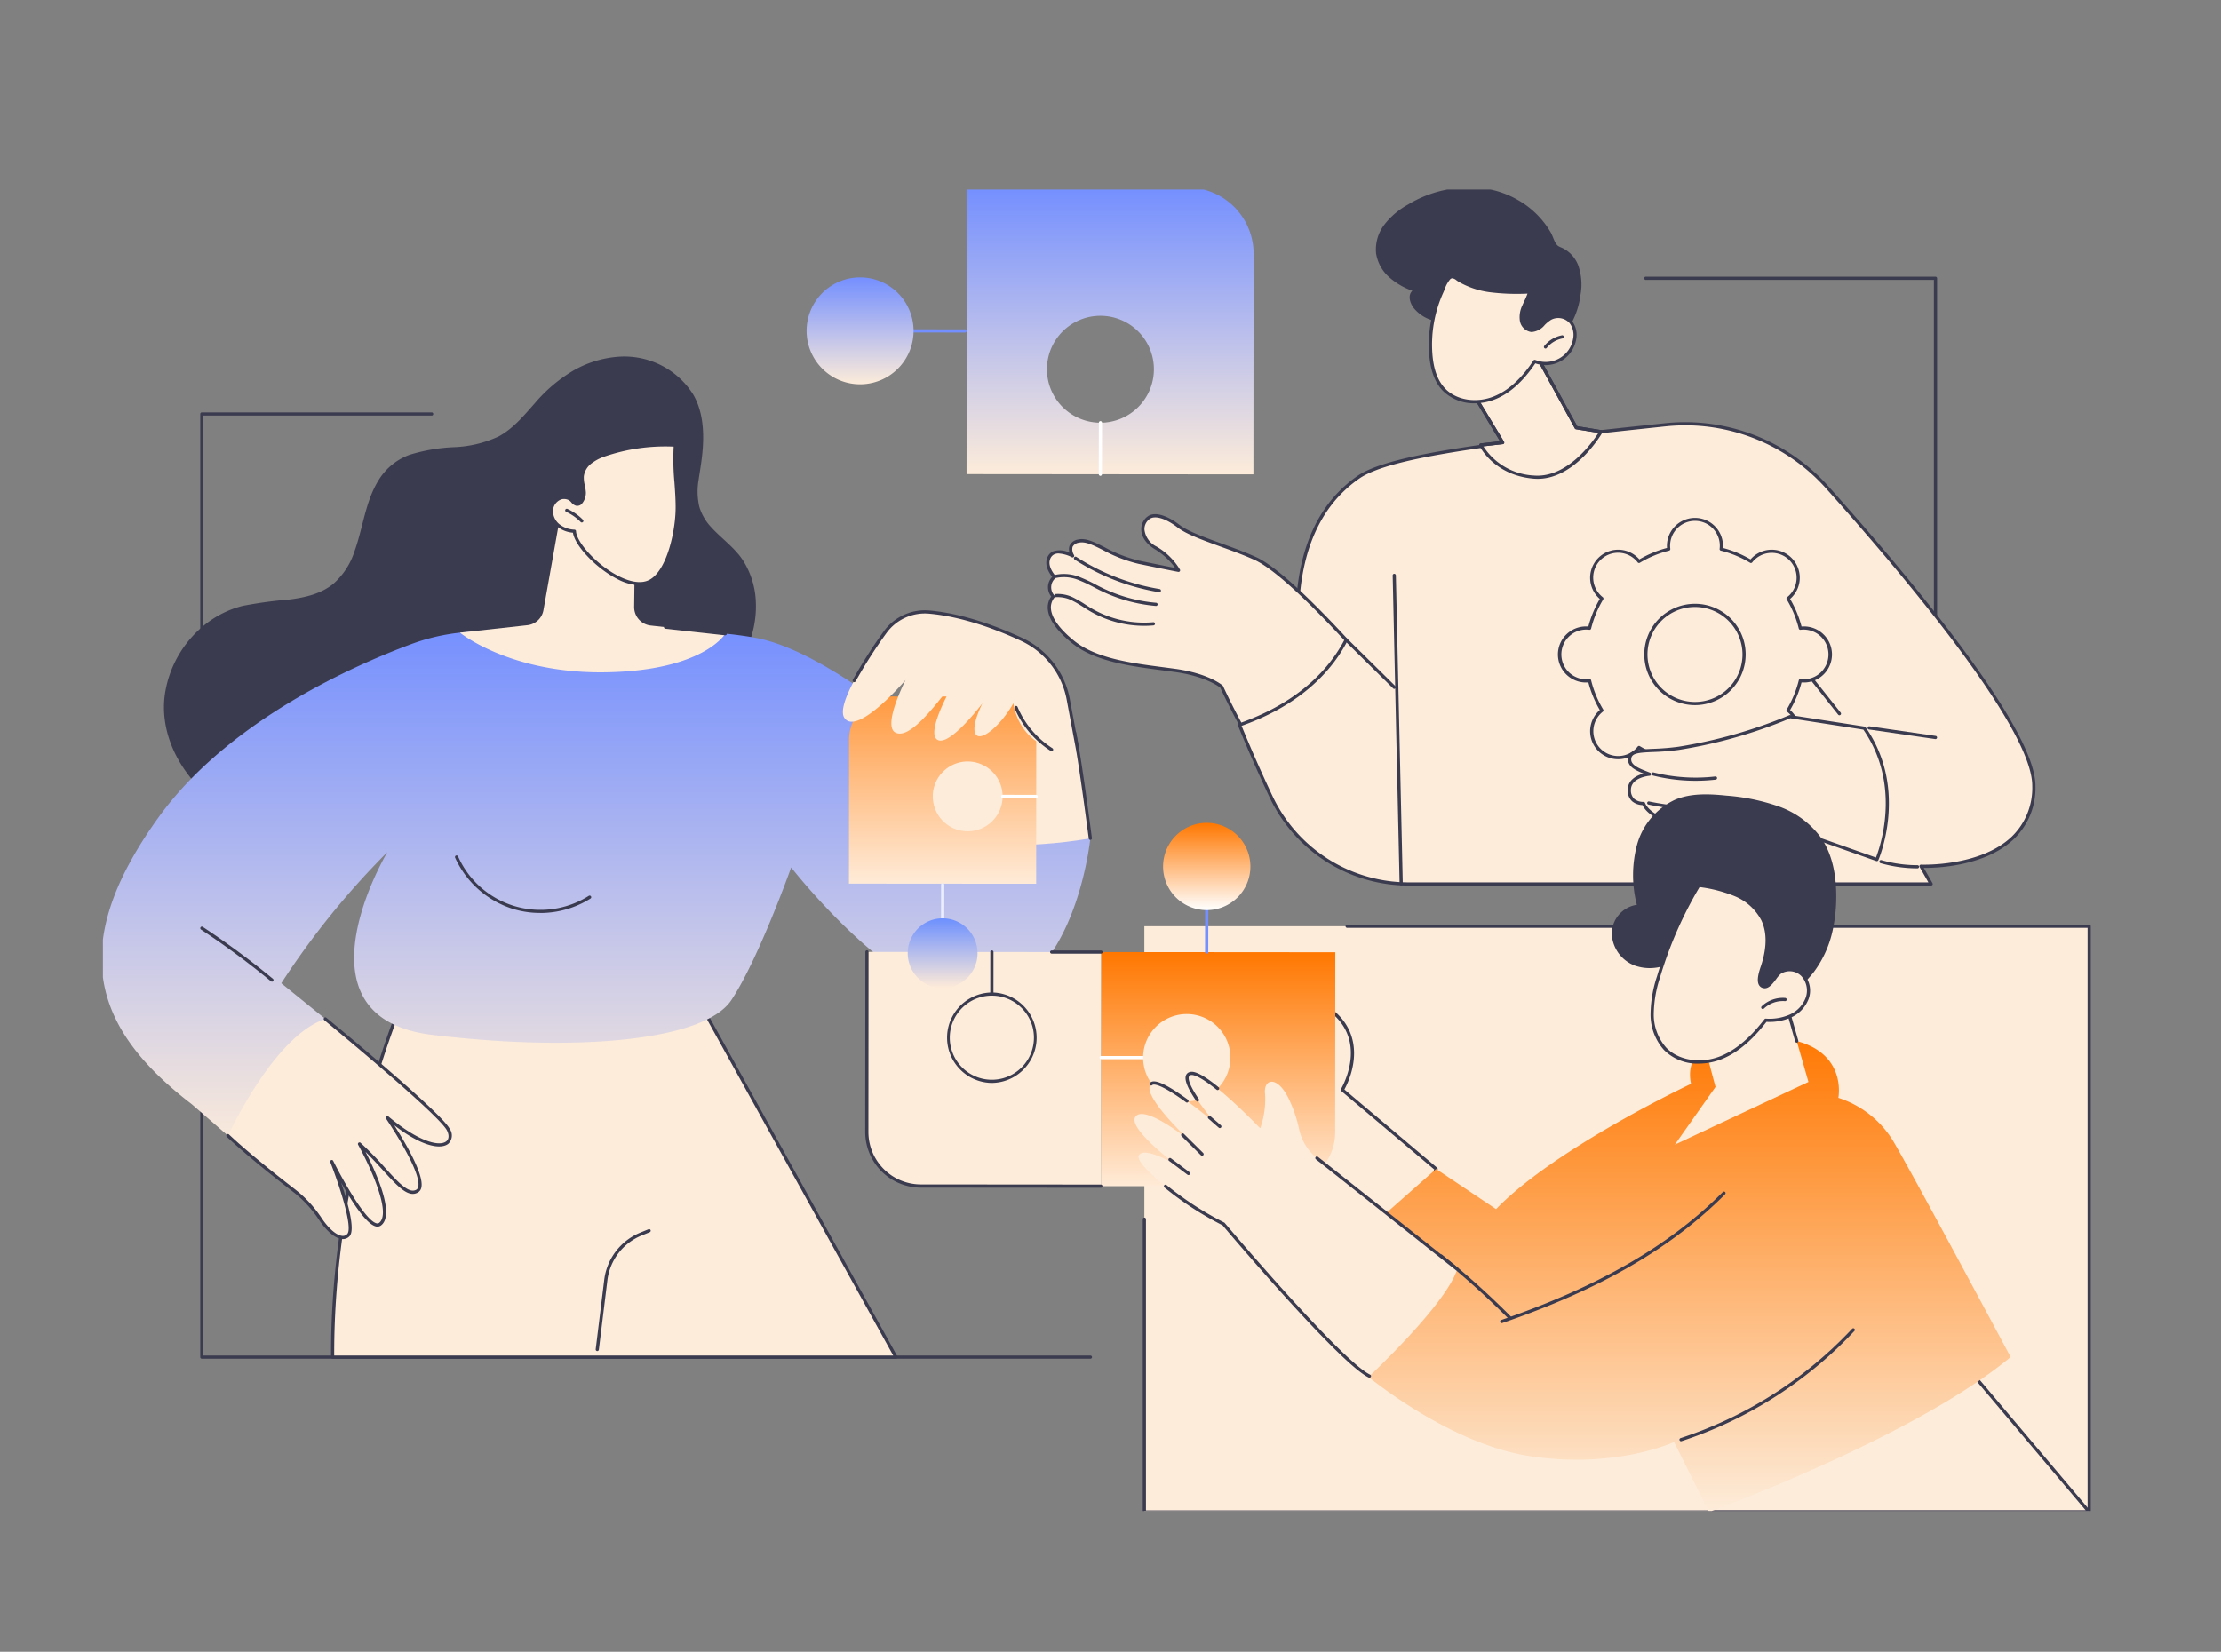 <?xml version="1.0"?>
<svg xmlns="http://www.w3.org/2000/svg" xmlns:xlink="http://www.w3.org/1999/xlink" width="410" height="305" viewBox="0 0 410 305">
  <rect x="0" y="0" width="410" height="305" fill="#808080" stroke="none"/>
  <defs>
    <clipPath id="clip-path">
      <rect id="Rectangle_8304" data-name="Rectangle 8304" width="367" height="244" transform="translate(0.227 0.485)" fill="none"/>
    </clipPath>
    <linearGradient id="linear-gradient" x1="0.5" x2="0.5" y2="1" gradientUnits="objectBoundingBox">
      <stop offset="0" stop-color="#748fff"/>
      <stop offset="1" stop-color="#fdecda"/>
    </linearGradient>
    <linearGradient id="linear-gradient-2" x1="0.5" x2="0.5" y2="1" gradientUnits="objectBoundingBox">
      <stop offset="0" stop-color="#f70"/>
      <stop offset="1" stop-color="#fdecda"/>
    </linearGradient>
    <linearGradient id="linear-gradient-3" x1="0.5" x2="0.5" y2="1" gradientUnits="objectBoundingBox">
      <stop offset="0" stop-color="#f70"/>
      <stop offset="1" stop-color="#ffebd8"/>
    </linearGradient>
    <linearGradient id="linear-gradient-4" x1="0.5" x2="0.5" y2="1" gradientUnits="objectBoundingBox">
      <stop offset="0" stop-color="#f70"/>
      <stop offset="1" stop-color="#fff"/>
    </linearGradient>
    <linearGradient id="linear-gradient-6" x1="0.5" x2="0.5" y2="1" gradientUnits="objectBoundingBox">
      <stop offset="0" stop-color="#6d90ff"/>
      <stop offset="1" stop-color="#ffebd8"/>
    </linearGradient>
    <clipPath id="clip-Ill-candidature">
      <rect width="410" height="305"/>
    </clipPath>
  </defs>
  <g id="Ill-candidature" clip-path="url(#clip-Ill-candidature)">
    <g id="Groupe_8334" data-name="Groupe 8334" transform="translate(18.773 34.59)">
      <g id="Groupe_530" data-name="Groupe 530" transform="translate(0 -0.075)" clip-path="url(#clip-path)">
        <path id="Trac&#xE9;_9522" data-name="Trac&#xE9; 9522" d="M1020.04,131a.3.3,0,0,1-.295-.295V56.578H966.569a.295.295,0,1,1,0-.589h53.472a.3.3,0,0,1,.295.295v74.423a.3.3,0,0,1-.295.295" transform="translate(-681.518 -39.412)" fill="#3b3b50"/>
        <path id="Trac&#xE9;_9523" data-name="Trac&#xE9; 9523" d="M744.122,233.1h96.493l-1.869-3.278s20.772.951,20.833-14.828c.042-10.718-23.258-38.487-38.207-55.2a35.075,35.075,0,0,0-29.833-11.485c-30.053,3.179-50.672,5.535-56.648,9.68-7.977,5.534-10.969,14.672-11.274,24.7-.062,2.044-11.352,19.4-10.559,21.344,1.895,4.646,3.879,9.077,5.736,13.017A27.993,27.993,0,0,0,744.122,233.1" transform="translate(-502.895 -104.391)" fill="#fdecda"/>
        <path id="Trac&#xE9;_9524" data-name="Trac&#xE9; 9524" d="M839.927,232.691H743.433a28.4,28.4,0,0,1-25.594-16.211c-2.109-4.474-4.041-8.859-5.742-13.032-.469-1.15,2.105-5.836,6.086-12.853,2.176-3.835,4.426-7.8,4.45-8.611.35-11.541,4.186-19.93,11.4-24.935,5.908-4.1,25.394-6.411,56.785-9.731A35.456,35.456,0,0,1,820.9,158.9c14.315,16,38.324,44.474,38.282,55.394a13.046,13.046,0,0,1-3.979,9.8c-5.362,5.1-14.343,5.353-16.635,5.331l1.611,2.825a.295.295,0,0,1-.256.441m-45.4-84.98a34.637,34.637,0,0,0-3.641.192c-31.3,3.311-50.718,5.611-56.511,9.629-7.053,4.893-10.8,13.125-11.148,24.469-.028.91-1.738,3.969-4.527,8.884-2.722,4.8-6.45,11.368-6.054,12.34,1.7,4.164,3.626,8.539,5.73,13A27.809,27.809,0,0,0,743.433,232.1h95.986l-1.618-2.837a.294.294,0,0,1,0-.3.3.3,0,0,1,.265-.141c.11.006,10.865.426,16.731-5.158a12.48,12.48,0,0,0,3.794-9.377c.042-10.723-23.873-39.061-38.132-55a34.877,34.877,0,0,0-25.942-11.58" transform="translate(-502.207 -103.688)" fill="#3b3b50"/>
        <path id="Trac&#xE9;_9525" data-name="Trac&#xE9; 9525" d="M1043.858,274.106a.294.294,0,0,1-.231-.111L1025.249,250.9a.295.295,0,0,1,.461-.367l18.379,23.092a.295.295,0,0,1-.23.478" transform="translate(-723.068 -176.548)" fill="#3b3b50"/>
        <path id="Trac&#xE9;_9526" data-name="Trac&#xE9; 9526" d="M1107.169,338.664l12.245,1.778Z" transform="translate(-780.891 -238.784)" fill="#fff"/>
        <path id="Trac&#xE9;_9527" data-name="Trac&#xE9; 9527" d="M1118.71,340.031a.266.266,0,0,1-.043,0l-12.245-1.778a.294.294,0,1,1,.084-.583l12.245,1.778a.295.295,0,0,1-.042.586" transform="translate(-780.187 -238.078)" fill="#3b3b50"/>
        <path id="Trac&#xE9;_9528" data-name="Trac&#xE9; 9528" d="M913.44,233.033a4.856,4.856,0,0,0,5.475,4.841,19.913,19.913,0,0,0,2.274,5.489,5,5,0,0,0-.447.391,4.882,4.882,0,1,0,7.3,6.456,19.935,19.935,0,0,0,5.49,2.273,4.883,4.883,0,1,0,9.686,0,19.933,19.933,0,0,0,5.491-2.273,4.88,4.88,0,1,0,7.3-6.456,4.959,4.959,0,0,0-.447-.391,19.911,19.911,0,0,0,2.274-5.489,4.881,4.881,0,1,0,0-9.683,19.922,19.922,0,0,0-2.274-5.489,4.881,4.881,0,1,0-6.849-6.847,19.933,19.933,0,0,0-5.491-2.273,4.883,4.883,0,1,0-9.686,0,19.934,19.934,0,0,0-5.49,2.273,4.882,4.882,0,1,0-6.849,6.847,19.916,19.916,0,0,0-2.274,5.489,4.859,4.859,0,0,0-5.475,4.842m15.865,0a9.067,9.067,0,1,1,9.067,9.064,9.066,9.066,0,0,1-9.067-9.064" transform="translate(-644.254 -146.704)" fill="#fdecda"/>
        <path id="Trac&#xE9;_9529" data-name="Trac&#xE9; 9529" d="M937.666,257.546a5.182,5.182,0,0,1-5.177-5.175c0-.117.005-.24.015-.369a20.215,20.215,0,0,1-5.1-2.113c-.084.1-.167.188-.25.272a5.176,5.176,0,1,1-7.322-7.319c.083-.083.173-.166.272-.25a20.194,20.194,0,0,1-2.114-5.1c-.13.01-.252.015-.37.015a5.176,5.176,0,1,1,0-10.351c.118,0,.239.005.37.016a20.2,20.2,0,0,1,2.114-5.1c-.1-.085-.189-.167-.272-.25a5.176,5.176,0,1,1,7.322-7.319c.083.083.166.173.251.272a20.21,20.21,0,0,1,5.1-2.114c-.01-.13-.015-.252-.015-.369a5.177,5.177,0,0,1,10.354,0c0,.118,0,.24-.015.369a20.215,20.215,0,0,1,5.1,2.114c.085-.1.168-.189.251-.272a5.176,5.176,0,1,1,7.321,7.319c-.083.083-.173.166-.272.25a20.192,20.192,0,0,1,2.114,5.1c.13-.011.251-.016.37-.016a5.176,5.176,0,1,1,0,10.351c-.117,0-.24,0-.37-.015a20.208,20.208,0,0,1-2.114,5.1c.1.084.189.167.272.25a5.176,5.176,0,0,1-7.321,7.32c-.083-.084-.166-.174-.25-.272a20.214,20.214,0,0,1-5.1,2.113c.01.13.015.252.015.369a5.182,5.182,0,0,1-5.177,5.175m-10.333-8.336a.294.294,0,0,1,.152.042,19.615,19.615,0,0,0,5.409,2.239.3.3,0,0,1,.222.322,4.588,4.588,0,1,0,9.1,0,.3.3,0,0,1,.222-.322,19.614,19.614,0,0,0,5.409-2.239.3.3,0,0,1,.384.07,4.587,4.587,0,1,0,6.435-6.433.3.3,0,0,1-.07-.384,19.616,19.616,0,0,0,2.24-5.408.292.292,0,0,1,.322-.222,4.585,4.585,0,1,0,.557-9.135,4.5,4.5,0,0,0-.557.038.3.3,0,0,1-.322-.222,19.629,19.629,0,0,0-2.24-5.408.3.3,0,0,1,.071-.385,4.611,4.611,0,0,0,.42-.367,4.587,4.587,0,0,0-6.488-6.486,4.5,4.5,0,0,0-.368.42.3.3,0,0,1-.384.07,19.621,19.621,0,0,0-5.409-2.24.3.3,0,0,1-.222-.322,4.588,4.588,0,1,0-9.1,0,.3.3,0,0,1-.222.322,19.622,19.622,0,0,0-5.409,2.24.3.3,0,0,1-.384-.07,4.548,4.548,0,0,0-.368-.42,4.587,4.587,0,1,0-6.068,6.853.3.3,0,0,1,.071.385,19.607,19.607,0,0,0-2.241,5.408.3.3,0,0,1-.322.222,4.5,4.5,0,0,0-.557-.038,4.586,4.586,0,1,0,.557,9.135.293.293,0,0,1,.322.222,19.6,19.6,0,0,0,2.241,5.408.3.3,0,0,1-.071.384,4.585,4.585,0,1,0,6.068,6.853,4.68,4.68,0,0,0,.368-.42.3.3,0,0,1,.232-.113m10.333-7.523a9.359,9.359,0,1,1,9.362-9.359,9.371,9.371,0,0,1-9.362,9.359m0-18.128a8.769,8.769,0,1,0,8.773,8.769,8.781,8.781,0,0,0-8.773-8.769" transform="translate(-643.548 -145.999)" fill="#3b3b50"/>
        <path id="Trac&#xE9;_9530" data-name="Trac&#xE9; 9530" d="M1002.615,358.025s5.672-12.813-2.328-24.264l-13.694-2.124a89.122,89.122,0,0,1-20.577,5.852c-5.409.774-8.968-.146-9.047,2-.052,1.414,1.723,2.014,3.68,2.784,0,0-3.74.259-3.732,2.922a2.393,2.393,0,0,0,2.626,2.484s.846,2.836,6.909,3.78c0,0,2.136,2.4,8.213,2.193a92.041,92.041,0,0,0,11.927-1.282Z" transform="translate(-674.918 -233.828)" fill="#fdecda"/>
        <path id="Trac&#xE9;_9531" data-name="Trac&#xE9; 9531" d="M1001.91,357.614a.3.3,0,0,1-.1-.017l-15.949-5.633a93.121,93.121,0,0,1-11.893,1.272c-5.59.194-7.923-1.779-8.366-2.212-5.208-.835-6.637-3.058-6.964-3.76a3.032,3.032,0,0,1-1.933-.726,2.692,2.692,0,0,1-.79-2.053c-.006-1.8,1.573-2.687,2.93-3.037-1.58-.636-2.927-1.322-2.877-2.68.063-1.7,1.862-1.776,4.586-1.895a46.27,46.27,0,0,0,4.714-.383,89.576,89.576,0,0,0,20.5-5.83.288.288,0,0,1,.164-.022l13.694,2.124a.3.3,0,0,1,.2.123c8,11.455,2.414,24.422,2.356,24.552a.3.3,0,0,1-.27.176m-16.023-6.248a.3.3,0,0,1,.1.017l15.758,5.565c.721-1.837,4.769-13.342-2.332-23.62l-13.485-2.092a90.211,90.211,0,0,1-20.574,5.84,46.955,46.955,0,0,1-4.772.388c-2.76.12-3.982.219-4.022,1.328s1.432,1.694,3.138,2.36l.355.139a.295.295,0,0,1-.087.568c-.035,0-3.465.273-3.458,2.627a2.13,2.13,0,0,0,.6,1.623,2.536,2.536,0,0,0,1.709.567.3.3,0,0,1,.3.21c.008.025.9,2.676,6.672,3.573a.3.3,0,0,1,.175.1c.02.022,2.148,2.29,7.983,2.095a92.553,92.553,0,0,0,11.884-1.277.3.3,0,0,1,.053,0" transform="translate(-674.213 -233.122)" fill="#3b3b50"/>
        <path id="Trac&#xE9;_9532" data-name="Trac&#xE9; 9532" d="M979,368.135a32.43,32.43,0,0,1-7.882-.973.295.295,0,1,1,.143-.572,31.868,31.868,0,0,0,11.391.747.294.294,0,1,1,.067.585,32.623,32.623,0,0,1-3.72.213" transform="translate(-684.778 -258.474)" fill="#3b3b50"/>
        <path id="Trac&#xE9;_9533" data-name="Trac&#xE9; 9533" d="M978.181,386.381a47.891,47.891,0,0,1-9.8-1.013.295.295,0,1,1,.121-.577,47.263,47.263,0,0,0,12.869.893.295.295,0,0,1,.04.588q-1.613.109-3.228.109" transform="translate(-682.838 -271.313)" fill="#3b3b50"/>
        <path id="Trac&#xE9;_9534" data-name="Trac&#xE9; 9534" d="M996.487,398.549a19.332,19.332,0,0,1-5.211-.713.295.295,0,0,1,.159-.568,18.758,18.758,0,0,0,8.511.369.295.295,0,1,1,.11.579,19.218,19.218,0,0,1-3.569.333" transform="translate(-699 -280.11)" fill="#3b3b50"/>
        <path id="Trac&#xE9;_9535" data-name="Trac&#xE9; 9535" d="M1120.641,423.036h0a25.012,25.012,0,0,1-6.823-.956.295.295,0,1,1,.161-.567,24.419,24.419,0,0,0,6.662.933.295.295,0,0,1,0,.589" transform="translate(-785.43 -297.21)" fill="#3b3b50"/>
        <path id="Trac&#xE9;_9536" data-name="Trac&#xE9; 9536" d="M787.742,291.9a.294.294,0,0,1-.207-.085l-8.882-8.76a.295.295,0,1,1,.414-.419l8.881,8.76a.295.295,0,0,1-.207.5" transform="translate(-549.126 -199.21)" fill="#3b3b50"/>
        <path id="Trac&#xE9;_9537" data-name="Trac&#xE9; 9537" d="M593.9,217.094s-1.6-1.705-1.1-3.269,2.025-1.789,4.466-.639c0,0-1.383-2.16,1.11-2.72s5.825,2.813,11.192,3.925,7.254,1.471,7.254,1.471a11.863,11.863,0,0,0-4.239-4.151c-3.117-1.929-2.7-4.6-1.229-5.592,1.252-.847,3.517.087,5.467,1.6,2.562,1.984,8.958,3.617,14.133,5.951,3.937,1.776,10.682,8.409,16.813,15.046-2.487,4.851-7.892,11.532-19.5,15.624-1.42-2.636-2.6-5.021-3.5-6.977,0,0-2.458-2.159-8.57-3.009s-14.16-1.471-18.822-5.23-5.128-6.665-3.69-8.415a2.511,2.511,0,0,1,.211-3.611" transform="translate(-418.037 -145.073)" fill="#fdecda"/>
        <path id="Trac&#xE9;_9538" data-name="Trac&#xE9; 9538" d="M627.57,243.93a.3.3,0,0,1-.259-.155c-1.3-2.406-2.5-4.8-3.483-6.932-.358-.284-2.873-2.137-8.371-2.9-.722-.1-1.472-.2-2.24-.3-5.883-.764-12.552-1.629-16.727-5-2.792-2.251-4.306-4.351-4.5-6.244a3.437,3.437,0,0,1,.623-2.4,2.737,2.737,0,0,1,.182-3.627c-.433-.534-1.425-1.962-.977-3.345a2.119,2.119,0,0,1,1.168-1.378,4.045,4.045,0,0,1,3.007.262,1.977,1.977,0,0,1,.014-1.313,2.066,2.066,0,0,1,1.6-1.127c1.392-.315,2.939.466,4.9,1.452a25.317,25.317,0,0,0,6.418,2.472c3.591.744,5.635,1.153,6.585,1.341a12.786,12.786,0,0,0-3.785-3.481c-2.126-1.316-2.47-2.828-2.486-3.611a2.892,2.892,0,0,1,1.248-2.476c1.47-.994,3.967.179,5.813,1.608,1.51,1.169,4.487,2.251,7.639,3.4,2.15.781,4.373,1.589,6.435,2.519,3.352,1.512,9.041,6.6,16.908,15.115a.3.3,0,0,1,.046.334c-2.522,4.92-7.98,11.649-19.659,15.768a.3.3,0,0,1-.1.017m-33.585-31.876a1.918,1.918,0,0,0-.765.142,1.537,1.537,0,0,0-.842,1.019c-.446,1.377,1.018,2.961,1.032,2.976a.3.3,0,0,1-.013.416,2.212,2.212,0,0,0-.195,3.2.3.3,0,0,1,.009.385,2.822,2.822,0,0,0-.636,2.153c.175,1.706,1.656,3.727,4.283,5.845,4.047,3.262,10.627,4.116,16.433,4.87.769.1,1.521.2,2.245.3,6.129.852,8.621,2.988,8.724,3.079a.3.3,0,0,1,.073.1c.954,2.07,2.118,4.395,3.376,6.739,11.189-4.01,16.5-10.44,19-15.214-7.633-8.251-13.363-13.376-16.577-14.826-2.041-.921-4.254-1.725-6.394-2.5-3.2-1.162-6.216-2.259-7.8-3.484-2.115-1.638-4.126-2.26-5.122-1.586a2.3,2.3,0,0,0-.989,1.976,3.989,3.989,0,0,0,2.207,3.122,12.067,12.067,0,0,1,4.347,4.269.295.295,0,0,1-.318.422c-.019,0-1.95-.372-7.258-1.472a26.152,26.152,0,0,1-6.564-2.523c-1.854-.932-3.318-1.669-4.5-1.4a1.53,1.53,0,0,0-1.186.774,1.943,1.943,0,0,0,.26,1.5.295.295,0,0,1-.374.425,6.085,6.085,0,0,0-2.452-.7" transform="translate(-417.331 -144.372)" fill="#3b3b50"/>
        <path id="Trac&#xE9;_9539" data-name="Trac&#xE9; 9539" d="M613.3,260.614a19.862,19.862,0,0,1-10.071-2.748c-.37-.219-.738-.454-1.093-.68-.61-.389-1.241-.792-1.892-1.12a5.933,5.933,0,0,0-3.21-.748.295.295,0,0,1-.057-.586,6.5,6.5,0,0,1,3.532.808,22.458,22.458,0,0,1,1.943,1.149c.351.224.714.456,1.077.67a19.243,19.243,0,0,0,11.464,2.589.295.295,0,0,1,.053.587c-.581.053-1.165.079-1.747.079" transform="translate(-420.862 -179.571)" fill="#3b3b50"/>
        <path id="Trac&#xE9;_9540" data-name="Trac&#xE9; 9540" d="M615.624,248.111H615.6a28.737,28.737,0,0,1-10.211-2.825c-.416-.2-.828-.417-1.239-.63a25.663,25.663,0,0,0-2.73-1.283,7.175,7.175,0,0,0-4.173-.449.295.295,0,1,1-.136-.573,7.73,7.73,0,0,1,4.517.471,26.1,26.1,0,0,1,2.793,1.311c.407.211.814.423,1.226.624a28.151,28.151,0,0,0,10,2.768.295.295,0,0,1-.025.588" transform="translate(-420.985 -170.741)" fill="#3b3b50"/>
        <path id="Trac&#xE9;_9541" data-name="Trac&#xE9; 9541" d="M624.794,237.964a.294.294,0,0,1-.048,0,40.956,40.956,0,0,1-15.589-6.019.295.295,0,1,1,.321-.495,40.354,40.354,0,0,0,15.363,5.931.295.295,0,0,1-.047.586" transform="translate(-429.547 -163.13)" fill="#3b3b50"/>
        <path id="Trac&#xE9;_9542" data-name="Trac&#xE9; 9542" d="M810.273,299.705a.3.3,0,0,1-.294-.288L808.7,242.491a.295.295,0,1,1,.589-.013l1.276,56.925a.3.3,0,0,1-.288.3Z" transform="translate(-570.382 -170.74)" fill="#3b3b50"/>
        <path id="Trac&#xE9;_9543" data-name="Trac&#xE9; 9543" d="M858.3,118.355s2.452,5.272,9.722,5.917,12.471-8.378,12.471-8.378l-4.579-.741-8.1-14.8-11.856,6.973,6.374,10.571Z" transform="translate(-603.707 -70.704)" fill="#fdecda"/>
        <path id="Trac&#xE9;_9544" data-name="Trac&#xE9; 9544" d="M868.069,123.9q-.387,0-.783-.035c-7.354-.653-9.938-6.032-9.963-6.086a.295.295,0,0,1,.234-.417l3.574-.405-6.136-10.178a.3.3,0,0,1,.1-.406L866.954,99.4a.3.3,0,0,1,.408.113l8.032,14.672,4.437.718a.295.295,0,0,1,.208.438c-.208.362-5.017,8.56-11.969,8.56m-10.008-6a11.779,11.779,0,0,0,9.276,5.381c6.171.545,10.894-6.2,11.962-7.865l-4.143-.671a.3.3,0,0,1-.211-.149l-7.955-14.531-11.338,6.668,6.22,10.316a.295.295,0,0,1-.219.445Z" transform="translate(-603.002 -69.999)" fill="#3b3b50"/>
        <path id="Trac&#xE9;_9545" data-name="Trac&#xE9; 9545" d="M857.59,117.945a.295.295,0,0,1-.033-.587l3.574-.405-6.136-10.177a.295.295,0,0,1,.1-.406L866.954,99.4a.295.295,0,0,1,.408.112l8.032,14.672,4.437.718a.295.295,0,1,1-.094.582l-4.579-.741a.3.3,0,0,1-.211-.15l-7.956-14.531-11.338,6.668,6.22,10.316a.294.294,0,0,1-.219.445l-4.03.457-.034,0" transform="translate(-603.002 -69.999)" fill="#3b3b50"/>
        <path id="Trac&#xE9;_9546" data-name="Trac&#xE9; 9546" d="M819.714.492a21.6,21.6,0,0,0-15.655,2.694,14.177,14.177,0,0,0-4.321,3.656,7.555,7.555,0,0,0-1.566,5.336,7.412,7.412,0,0,0,2.365,4.367,12.913,12.913,0,0,0,4.337,2.556c-.935.845-.425,2.431.41,3.375a6.969,6.969,0,0,0,10.3.162,15.479,15.479,0,0,0,4.2,5.711,9.664,9.664,0,0,0,6.607,2.269,9.563,9.563,0,0,0,6.622-3.65,14.6,14.6,0,0,0,2.9-7.118,10.642,10.642,0,0,0-.423-5.448A5.92,5.92,0,0,0,832.7,11.27c-.637-.313-.949-.319-1.33-.9s-.578-1.372-.929-2A16.313,16.313,0,0,0,824.3,2.306,17.216,17.216,0,0,0,819.714.492" transform="translate(-562.921 0.077)" fill="#3b3b50"/>
        <path id="Trac&#xE9;_9547" data-name="Trac&#xE9; 9547" d="M832.386,70.317a10.545,10.545,0,0,0,2.375,6.47c2.307,2.471,6.276,2.838,9.407,1.563s5.529-3.895,7.4-6.712a5.426,5.426,0,0,0,7.369-4.128,3.918,3.918,0,0,0-.673-3.1,3.1,3.1,0,0,0-3.831-.715c-1.212.7-2.053,2.274-3.452,2.211a2.173,2.173,0,0,1-1.861-1.808,4.712,4.712,0,0,1,.441-2.718,21.7,21.7,0,0,0,1.076-2.577,42.089,42.089,0,0,1-7.478-.263,15.309,15.309,0,0,1-5.406-1.824c-.736-.432-1.244-1.092-1.978-.482a8.067,8.067,0,0,0-1.348,2.55,23.665,23.665,0,0,0-2.041,11.532" transform="translate(-587.037 -39.412)" fill="#fdecda"/>
        <path id="Trac&#xE9;_9548" data-name="Trac&#xE9; 9548" d="M839.8,78.654a8.11,8.11,0,0,1-5.959-2.377c-1.42-1.522-2.223-3.7-2.453-6.648a23.913,23.913,0,0,1,2.066-11.677c.071-.156.147-.344.229-.547a5.715,5.715,0,0,1,1.2-2.108c.749-.624,1.356-.2,1.89.173.137.1.279.194.426.281a14.978,14.978,0,0,0,5.3,1.787,41.946,41.946,0,0,0,7.425.26.312.312,0,0,1,.24.113.3.3,0,0,1,.052.26,11.653,11.653,0,0,1-.721,1.8c-.126.269-.252.539-.367.812a4.333,4.333,0,0,0-.424,2.545,1.886,1.886,0,0,0,1.586,1.572,3.024,3.024,0,0,0,2.024-1.148,7.109,7.109,0,0,1,1.268-1.024,3.4,3.4,0,0,1,4.208.785,4.182,4.182,0,0,1,.734,3.333,5.72,5.72,0,0,1-7.545,4.436c-2.26,3.351-4.683,5.52-7.4,6.627a10.04,10.04,0,0,1-3.774.742m-4.137-23.082a.631.631,0,0,0-.4.179,5.523,5.523,0,0,0-1.031,1.876c-.085.211-.164.406-.238.569a23.317,23.317,0,0,0-2.016,11.388c.22,2.814.971,4.872,2.3,6.292,2.066,2.213,5.8,2.826,9.081,1.491,2.658-1.082,5.034-3.242,7.263-6.6a.294.294,0,0,1,.355-.111,5.131,5.131,0,0,0,6.969-3.9,3.6,3.6,0,0,0-.612-2.864,2.794,2.794,0,0,0-3.454-.645,6.671,6.671,0,0,0-1.158.943,3.453,3.453,0,0,1-2.454,1.308,2.486,2.486,0,0,1-2.137-2.044,4.878,4.878,0,0,1,.459-2.891c.118-.28.247-.556.376-.832a14.291,14.291,0,0,0,.567-1.326,40.213,40.213,0,0,1-7.118-.277A15.567,15.567,0,0,1,836.9,56.26c-.167-.1-.319-.2-.465-.306a1.558,1.558,0,0,0-.77-.382" transform="translate(-586.331 -38.7)" fill="#3b3b50"/>
        <path id="Trac&#xE9;_9549" data-name="Trac&#xE9; 9549" d="M903.724,95.137a.295.295,0,0,1-.231-.477,5.5,5.5,0,0,1,3.294-1.975.295.295,0,0,1,.1.58,4.9,4.9,0,0,0-2.937,1.761.294.294,0,0,1-.231.112" transform="translate(-637.193 -65.291)" fill="#3b3b50"/>
        <path id="Trac&#xE9;_9550" data-name="Trac&#xE9; 9550" d="M226.042,315.749H62.027a.3.3,0,0,1-.295-.295V141.3a.3.3,0,0,1,.295-.295h42.406a.295.295,0,1,1,0,.589H62.321V315.16H226.042a.295.295,0,1,1,0,.589" transform="translate(-43.54 -99.374)" fill="#3b3b50"/>
        <path id="Trac&#xE9;_9551" data-name="Trac&#xE9; 9551" d="M148.271,151.541a15.3,15.3,0,0,0-2.42-7.936c-1.555-2.341-3.9-3.95-5.777-6.007a9.456,9.456,0,0,1-2.245-3.83,12.457,12.457,0,0,1-.131-4.953c.431-3.187,2.135-10.471-1.031-15.83a15.024,15.024,0,0,0-13.711-6.918,19.531,19.531,0,0,0-8.565,2.672,28.1,28.1,0,0,0-6.869,5.849c-2.029,2.282-4.016,4.744-6.755,6.209a21.508,21.508,0,0,1-8.177,1.965,32.7,32.7,0,0,0-8.217,1.4,11.159,11.159,0,0,0-5.572,4.416c-2.634,4.038-3.021,9.065-4.656,13.509a13.384,13.384,0,0,1-3.909,5.935c-2.263,1.835-5.167,2.49-7.992,2.861a79.817,79.817,0,0,0-8.662,1.176,18.18,18.18,0,0,0-6.927,3.412,20.266,20.266,0,0,0-7.527,13.266c-.678,5.627,1.507,11.175,5.1,15.446a31.853,31.853,0,0,0,15.51,9.6,66.862,66.862,0,0,0,18.629,2.514,83.035,83.035,0,0,0,17.7-1.8,85.6,85.6,0,0,0,16.944-5.473,83.9,83.9,0,0,0,15.42-8.876,72.562,72.562,0,0,0,13.279-12.24c3.818-4.622,6.781-10.22,6.563-16.366" transform="translate(-27.509 -74.713)" fill="#3b3b50"/>
        <path id="Trac&#xE9;_9552" data-name="Trac&#xE9; 9552" d="M157.21,498.9s-12.715,29.793-12.543,64.931H248.654l-39.134-70.669Z" transform="translate(-102.033 -347.756)" fill="#fdecda"/>
        <path id="Trac&#xE9;_9553" data-name="Trac&#xE9; 9553" d="M247.948,563.426H143.962a.3.3,0,0,1-.295-.293c-.171-34.8,12.439-64.75,12.567-65.049a.3.3,0,0,1,.239-.177l52.309-5.737a.3.3,0,0,1,.29.15l39.134,70.669a.295.295,0,0,1-.258.437m-103.693-.589H247.448l-38.8-70.06-51.942,5.7c-.988,2.39-12.55,31.124-12.455,64.363" transform="translate(-101.328 -347.052)" fill="#3b3b50"/>
        <path id="Trac&#xE9;_9554" data-name="Trac&#xE9; 9554" d="M309.734,675.258l-.037,0a.294.294,0,0,1-.256-.328l1.576-12.83a10.858,10.858,0,0,1,6.695-8.734l1.495-.606a.295.295,0,0,1,.221.546l-1.495.606a10.268,10.268,0,0,0-6.331,8.259L310.026,675a.3.3,0,0,1-.292.259" transform="translate(-218.248 -460.301)" fill="#3b3b50"/>
        <path id="Trac&#xE9;_9555" data-name="Trac&#xE9; 9555" d="M33.153,342.018a148.84,148.84,0,0,1,19.582-24.21s-18.282,30.537,8.292,33.749,50.189,1.126,55.209-6.427,11.044-24.5,11.044-24.5,19.341,24.862,33.585,24.5c18.731-.472,21.638-29.871,21.638-29.871l-13.348-13.069-5.284,5.182s-26.092-25.872-43-29.1c-13.113-2.5-40.61-1.672-52.287-1.172a37.575,37.575,0,0,0-11.506,2.325c-10.906,4.059-33.854,14.264-46.627,32.025-17.164,23.866-11.838,39.095,6.15,52.883l10.52,9.145,18.888-21.05Z" transform="translate(0 -194.98)" fill="url(#linear-gradient)"/>
        <path id="Trac&#xE9;_9556" data-name="Trac&#xE9; 9556" d="M237.011,429.2a17.044,17.044,0,0,1-4.927-.72,17.456,17.456,0,0,1-10.764-9.5.295.295,0,0,1,.539-.239,16.645,16.645,0,0,0,24.134,7.3.295.295,0,1,1,.316.5,17.424,17.424,0,0,1-9.3,2.668" transform="translate(-156.08 -295.139)" fill="#3b3b50"/>
        <path id="Trac&#xE9;_9557" data-name="Trac&#xE9; 9557" d="M530.373,392.266a.295.295,0,0,1-.214-.5l6.547-6.942a.295.295,0,1,1,.429.4l-6.547,6.942a.294.294,0,0,1-.215.093" transform="translate(-373.867 -271.278)" fill="#3b3b50"/>
        <path id="Trac&#xE9;_9558" data-name="Trac&#xE9; 9558" d="M74.969,473.365a.294.294,0,0,1-.188-.068,150.385,150.385,0,0,0-12.917-9.558.295.295,0,0,1,.325-.492,151.11,151.11,0,0,1,12.968,9.6.295.295,0,0,1-.188.522" transform="translate(-43.54 -326.62)" fill="#3b3b50"/>
        <path id="Trac&#xE9;_9559" data-name="Trac&#xE9; 9559" d="M79.154,542.64s8.446-18.5,17.976-21.562c0,0,21.085,17.324,22.692,20.422s-2.495,5.173-11.261-2.212c0,0,8.159,11.94,5.53,13.557-2.357,1.45-5.53-4.071-10.659-8.689,0,0,6.951,12.425,3.79,14.811-2.318,1.751-8.914-11.565-8.914-11.565s4.677,11.9,3.072,13.585c-1.232,1.289-3.482-.4-5.22-3.024a21.79,21.79,0,0,0-4.839-5.21c-3.429-2.652-8.672-6.817-12.168-10.114" transform="translate(-55.828 -367.442)" fill="#fdecda"/>
        <path id="Trac&#xE9;_9560" data-name="Trac&#xE9; 9560" d="M99.654,561.019c-.057,0-.114,0-.172-.008-1.26-.113-2.857-1.455-4.272-3.591a21.454,21.454,0,0,0-4.773-5.139c-3.663-2.833-8.751-6.89-12.19-10.132a.295.295,0,1,1,.4-.429c3.422,3.226,8.494,7.27,12.146,10.095a22.049,22.049,0,0,1,4.9,5.28c1.3,1.958,2.765,3.233,3.833,3.329a1.08,1.08,0,0,0,.929-.345c1.074-1.125-1.352-8.738-3.133-13.273a.295.295,0,0,1,.538-.239c1.506,3.039,5.878,11.035,8,11.538a.528.528,0,0,0,.468-.078c2.424-1.83-1.972-11.039-3.87-14.433a.295.295,0,0,1,.454-.363,64.541,64.541,0,0,1,4.554,4.664c2.454,2.7,4.392,4.83,5.753,3.993a.79.79,0,0,0,.343-.546c.621-2.915-5.9-12.5-5.961-12.593a.295.295,0,0,1,.433-.392c5.5,4.637,9.405,5.634,10.7,4.6.514-.411.554-1.168.109-2.025-1.562-3.009-22.408-20.157-22.618-20.33a.295.295,0,1,1,.374-.455c.863.709,21.15,17.4,22.767,20.513a2.1,2.1,0,0,1-.264,2.757c-1.3,1.039-4.649.68-9.978-3.422,1.866,2.919,5.53,9.051,5.014,11.471a1.364,1.364,0,0,1-.61.926c-1.776,1.093-3.757-1.085-6.5-4.1-.968-1.064-2.031-2.233-3.2-3.388,1.832,3.558,5.533,11.573,2.857,13.594a1.116,1.116,0,0,1-.959.181c-1.8-.425-4.54-4.769-6.41-8.1,1.249,3.707,2.663,8.754,1.562,9.906a1.667,1.667,0,0,1-1.236.533" transform="translate(-55.122 -366.736)" fill="#3b3b50"/>
        <path id="Trac&#xE9;_9561" data-name="Trac&#xE9; 9561" d="M243.153,200.771l-3.327,18.682a3.381,3.381,0,0,1-2.956,2.768L224.414,223.6s9.34,7.673,27.185,7.314,21.8-7.116,21.8-7.116l-13.777-1.517a3.425,3.425,0,0,1-3.049-3.445l.133-11.158s-9.694-9.061-13.548-6.908" transform="translate(-158.28 -141.294)" fill="#fdecda"/>
        <path id="Trac&#xE9;_9562" data-name="Trac&#xE9; 9562" d="M363.558,276.392l-.033,0-11.012-1.213a.295.295,0,1,1,.065-.586L363.59,275.8a.295.295,0,0,1-.032.588" transform="translate(-248.444 -193.593)" fill="#3b3b50"/>
        <path id="Trac&#xE9;_9563" data-name="Trac&#xE9; 9563" d="M283.429,171.183a2.621,2.621,0,0,0-1.741,2.389,3.448,3.448,0,0,0,1.329,2.734,5.1,5.1,0,0,0,2.922,1.041c.125,3.434,9.708,12.1,14.315,9.028,3.235-2.154,4.64-9.416,4.66-13.3s-.683-7.773-.338-11.645a35.816,35.816,0,0,0-13.162,1.838,8.694,8.694,0,0,0-2.6,1.392,3.858,3.858,0,0,0-1.435,2.507,20.9,20.9,0,0,0,.373,3c.039.758-.431,2.391-1.474,2.181-.467-.094-.8-.763-1.228-.988a2.177,2.177,0,0,0-1.623-.172" transform="translate(-198.674 -113.771)" fill="#fdecda"/>
        <path id="Trac&#xE9;_9564" data-name="Trac&#xE9; 9564" d="M297.25,186.618a9.37,9.37,0,0,1-4.168-1.187c-3.877-1.987-7.764-6.1-8.117-8.51a5.3,5.3,0,0,1-2.837-1.087,3.759,3.759,0,0,1-1.439-2.975,2.926,2.926,0,0,1,1.95-2.659,2.452,2.452,0,0,1,1.847.193,2.4,2.4,0,0,1,.6.517,1.385,1.385,0,0,0,.551.443.555.555,0,0,0,.505-.143,2.517,2.517,0,0,0,.617-1.735,8.217,8.217,0,0,0-.186-1.209,6.186,6.186,0,0,1-.186-1.832,4.161,4.161,0,0,1,1.538-2.7,9,9,0,0,1,2.685-1.442,35.677,35.677,0,0,1,13.27-1.857.294.294,0,0,1,.288.321,43.208,43.208,0,0,0,.122,6.837c.111,1.566.226,3.185.218,4.784-.022,4.191-1.56,11.394-4.792,13.547a4.354,4.354,0,0,1-2.463.7m-13.94-15.927a1.714,1.714,0,0,0-.5.072,2.321,2.321,0,0,0-1.533,2.118,3.161,3.161,0,0,0,1.22,2.493,4.826,4.826,0,0,0,2.754.976.294.294,0,0,1,.278.283c.071,1.955,3.694,6.156,7.821,8.271,1.758.9,4.233,1.723,6.036.523,3.054-2.034,4.508-9,4.529-13.059.008-1.576-.106-3.184-.216-4.74a45.767,45.767,0,0,1-.147-6.614,34.624,34.624,0,0,0-12.739,1.824,8.471,8.471,0,0,0-2.512,1.341,3.573,3.573,0,0,0-1.331,2.309,5.661,5.661,0,0,0,.177,1.658,8.738,8.738,0,0,1,.2,1.3,3.1,3.1,0,0,1-.82,2.211,1.148,1.148,0,0,1-1.006.275,1.759,1.759,0,0,1-.867-.619,2.013,2.013,0,0,0-.44-.4,1.949,1.949,0,0,0-.9-.223m-.585-.21h0Z" transform="translate(-197.97 -113.069)" fill="#3b3b50"/>
        <path id="Trac&#xE9;_9565" data-name="Trac&#xE9; 9565" d="M293.442,203.958a.294.294,0,0,1-.21-.088,9.121,9.121,0,0,0-2.679-1.88.295.295,0,1,1,.247-.535,9.7,9.7,0,0,1,2.851,2,.295.295,0,0,1-.21.5" transform="translate(-204.808 -141.991)" fill="#3b3b50"/>
        <path id="Trac&#xE9;_9566" data-name="Trac&#xE9; 9566" d="M653.141,517.068v54.078H827.559V462.99H653.141Z" transform="translate(-460.664 -326.472)" fill="#fdecda"/>
        <path id="Trac&#xE9;_9567" data-name="Trac&#xE9; 9567" d="M826.854,570.735H652.436a.3.3,0,0,1-.295-.295V516.363a.295.295,0,0,1,.589,0v53.783H826.559V462.579H689.853a.295.295,0,0,1,0-.589h137a.3.3,0,0,1,.295.295V570.441a.3.3,0,0,1-.295.295" transform="translate(-459.958 -325.767)" fill="#3b3b50"/>
        <path id="Trac&#xE9;_9568" data-name="Trac&#xE9; 9568" d="M761.209,540.179,743.9,525.564s6.611-10.833-5.052-16.489c-3.832-1.858.683,10.446-8.844,20.123v7.191l16.925,16.9s11.213-4.76,14.278-13.114" transform="translate(-514.877 -358.844)" fill="#fdecda"/>
        <path id="Trac&#xE9;_9569" data-name="Trac&#xE9; 9569" d="M746.225,552.88a.294.294,0,0,1-.208-.086l-16.925-16.9a.294.294,0,0,1-.086-.209v-7.191a.293.293,0,0,1,.085-.207c5.566-5.655,6.287-12.31,6.718-16.287.232-2.143.386-3.559,1.159-3.987a1.371,1.371,0,0,1,1.306.092c3.56,1.726,5.807,4.106,6.678,7.074,1.288,4.383-.818,8.606-1.377,9.614l17.119,14.456a.294.294,0,0,1,.087.327c-3.073,8.376-14.326,13.235-14.44,13.283a.3.3,0,0,1-.115.023m-16.63-17.32,16.7,16.674c1.436-.651,11-5.225,13.864-12.671l-17.149-14.481a.3.3,0,0,1-.062-.378c.029-.046,2.813-4.7,1.44-9.365-.823-2.8-2.966-5.056-6.369-6.705-.51-.247-.7-.142-.763-.107-.505.28-.661,1.716-.858,3.535-.437,4.033-1.166,10.769-6.8,16.55Z" transform="translate(-514.171 -358.137)" fill="#3b3b50"/>
        <path id="Trac&#xE9;_9570" data-name="Trac&#xE9; 9570" d="M1076.331,759.224h-70.18a.295.295,0,0,1-.249-.452c7.977-12.616,43.962-28.828,45.49-29.512a.3.3,0,0,1,.346.079l24.819,29.4a.295.295,0,0,1-.225.485m-69.633-.589h69l-24.266-28.745c-2.935,1.333-36.593,16.816-44.733,28.745" transform="translate(-709.436 -514.255)" fill="#3b3b50"/>
        <path id="Trac&#xE9;_9571" data-name="Trac&#xE9; 9571" d="M852.1,620.053s37.964-13.827,55.676-28.612c0,0-18.094-33.859-21.746-39.994a18.507,18.507,0,0,0-10.055-7.871s2.254-11.192-13.911-11.192c0,0-15.3-1.262-13.289,8.615,0,0-25.023,11.779-35.987,23.13l-11.071-7.415-12.14,10.735-2.139,26.2s15.648,13.636,31.544,16.08,26.666-2.6,26.666-2.6Z" transform="translate(-555.384 -375.379)" fill="url(#linear-gradient-2)"/>
        <path id="Trac&#xE9;_9572" data-name="Trac&#xE9; 9572" d="M988.623,735.8a.295.295,0,0,1-.092-.575,75.785,75.785,0,0,0,31.648-20.164.295.295,0,1,1,.43.4,76.374,76.374,0,0,1-31.895,20.321.292.292,0,0,1-.092.015" transform="translate(-697.072 -504.194)" fill="#3b3b50"/>
        <path id="Trac&#xE9;_9573" data-name="Trac&#xE9; 9573" d="M876.3,653.51a.295.295,0,0,1-.1-.573c18.039-6.217,31.042-13.73,40.921-23.641a.295.295,0,0,1,.418.416c-9.945,9.978-23.019,17.535-41.146,23.782a.3.3,0,0,1-.1.016" transform="translate(-617.851 -443.706)" fill="#3b3b50"/>
        <path id="Trac&#xE9;_9574" data-name="Trac&#xE9; 9574" d="M851.026,680.6a.3.3,0,0,1-.209-.087A148.2,148.2,0,0,0,838.123,669.1a.295.295,0,0,1,.368-.461,148.87,148.87,0,0,1,12.744,11.46.295.295,0,0,1-.209.5" transform="translate(-591.054 -471.469)" fill="#3b3b50"/>
        <path id="Trac&#xE9;_9575" data-name="Trac&#xE9; 9575" d="M989.918,496.674l3.046,11.481-7.5,10.645,24.658-11.57-6.374-22.271Z" transform="translate(-695.054 -341.966)" fill="#fdecda"/>
        <path id="Trac&#xE9;_9576" data-name="Trac&#xE9; 9576" d="M1017.915,499.276a.3.3,0,0,1-.283-.214l-4.089-14.289-13.484,11.42a.294.294,0,1,1-.381-.449l13.832-11.715a.295.295,0,0,1,.474.143L1018.2,498.9a.294.294,0,0,1-.2.364.3.3,0,0,1-.081.012" transform="translate(-705.004 -341.261)" fill="#3b3b50"/>
        <path id="Trac&#xE9;_9577" data-name="Trac&#xE9; 9577" d="M987.376,399.561c.046-3.941-.6-8.044-2.86-11.275a16.529,16.529,0,0,0-7.808-5.726,37.82,37.82,0,0,0-9.6-1.977c-3.191-.324-6.531-.485-9.487.759a12.951,12.951,0,0,0-7.015,8.3,21.863,21.863,0,0,0-.04,11.1,5.435,5.435,0,0,0-4.627,5.33,6.58,6.58,0,0,0,4.265,5.9,8.383,8.383,0,0,0,7.4-.953c2.324-1.506,4.186-4.088,6.945-4.33,1.069,1.779,1.82,3.727,2.729,5.593a14.506,14.506,0,0,0,3.615,5.008,6.666,6.666,0,0,0,5.8,1.513,8.206,8.206,0,0,0,3.819-2.535c.892-1.047,1.888-2.038,2.738-3.132a19.836,19.836,0,0,0,3.608-8.4,28.706,28.706,0,0,0,.518-5.175" transform="translate(-667.176 -268.187)" fill="#3b3b50"/>
        <path id="Trac&#xE9;_9578" data-name="Trac&#xE9; 9578" d="M994.776,453.465a3.35,3.35,0,0,1,4.216.47,4.253,4.253,0,0,1,.828,4.312,5.877,5.877,0,0,1-3.119,3.25,9.659,9.659,0,0,1-4.518.762c-2.251,2.893-4.928,5.621-8.341,6.958s-7.695.977-10.231-1.67a9.556,9.556,0,0,1-2.393-6.42,22.631,22.631,0,0,1,1.176-6.884,73.864,73.864,0,0,1,7.422-16.89,26.352,26.352,0,0,1,6.756,1.731,10,10,0,0,1,5.071,4.6c1.237,2.607.882,5.7.006,8.451-.274.862-1.389,3.7.252,3.922,1.1.152,2.086-2.023,2.874-2.6" transform="translate(-685.003 -308.391)" fill="#fdecda"/>
        <path id="Trac&#xE9;_9579" data-name="Trac&#xE9; 9579" d="M979.081,469.567a8.675,8.675,0,0,1-6.387-2.522,9.784,9.784,0,0,1-2.475-6.617,22.874,22.874,0,0,1,1.188-6.974,74.094,74.094,0,0,1,7.452-16.958.3.3,0,0,1,.3-.14,26.722,26.722,0,0,1,6.83,1.754,10.274,10.274,0,0,1,5.218,4.747c1.1,2.327,1.111,5.243.021,8.667-.024.075-.054.165-.089.268-.234.7-.784,2.333-.375,2.993a.61.61,0,0,0,.475.28c.546.07,1.186-.775,1.7-1.458a5.539,5.539,0,0,1,.959-1.085,3.645,3.645,0,0,1,4.6.5,4.549,4.549,0,0,1,.895,4.616,6.154,6.154,0,0,1-3.273,3.419,9.817,9.817,0,0,1-4.5.795c-1.8,2.3-4.6,5.454-8.372,6.932a11.58,11.58,0,0,1-4.164.781m.182-32.6a73.524,73.524,0,0,0-7.291,16.652,22.341,22.341,0,0,0-1.164,6.793,9.2,9.2,0,0,0,2.311,6.223c2.248,2.346,6.324,3,9.911,1.6,3.7-1.451,6.463-4.612,8.216-6.864a.29.29,0,0,1,.247-.113,9.308,9.308,0,0,0,4.38-.734,5.563,5.563,0,0,0,2.965-3.081,3.949,3.949,0,0,0-.761-4.009,3.04,3.04,0,0,0-3.832-.438,5.291,5.291,0,0,0-.836.965c-.64.848-1.365,1.81-2.252,1.687a1.192,1.192,0,0,1-.9-.553c-.555-.9.013-2.584.318-3.491.033-.1.063-.186.086-.259,1.044-3.277,1.047-6.048.009-8.236a9.693,9.693,0,0,0-4.926-4.461,25.6,25.6,0,0,0-6.484-1.679" transform="translate(-684.297 -307.685)" fill="#3b3b50"/>
        <path id="Trac&#xE9;_9580" data-name="Trac&#xE9; 9580" d="M1039.815,509.9a.295.295,0,0,1-.2-.507,5.673,5.673,0,0,1,4.349-1.544.3.3,0,0,1,.27.318.292.292,0,0,1-.318.269,5.089,5.089,0,0,0-3.892,1.382.294.294,0,0,1-.2.082" transform="translate(-733.178 -358.095)" fill="#3b3b50"/>
        <path id="Trac&#xE9;_9581" data-name="Trac&#xE9; 9581" d="M669.207,479.2l-.026,33.253a9.976,9.976,0,0,1-9.984,9.968l-33.253-.026.034-43.229Z" transform="translate(-441.482 -337.884)" fill="url(#linear-gradient-3)"/>
        <path id="Trac&#xE9;_9582" data-name="Trac&#xE9; 9582" d="M479.281,512.31l.026-33.253,43.229.034-.034,43.229-33.253-.026a9.976,9.976,0,0,1-9.968-9.984" transform="translate(-338.039 -337.804)" fill="#fdecda"/>
        <path id="Trac&#xE9;_9583" data-name="Trac&#xE9; 9583" d="M603.467,478.743h0l-9.145-.007a.295.295,0,0,1,0-.589h0l9.145.007a.295.295,0,0,1,0,.589" transform="translate(-418.97 -337.162)" fill="#3b3b50"/>
        <path id="Trac&#xE9;_9584" data-name="Trac&#xE9; 9584" d="M521.8,521.908h0l-33.253-.026A10.282,10.282,0,0,1,478.281,511.6l.026-33.253a.3.3,0,0,1,.295-.294h0a.294.294,0,0,1,.294.295L478.87,511.6a9.693,9.693,0,0,0,9.674,9.689l33.253.026a.295.295,0,0,1,0,.589" transform="translate(-337.334 -337.098)" fill="#3b3b50"/>
        <path id="Trac&#xE9;_9585" data-name="Trac&#xE9; 9585" d="M556.891,494.53h0a.3.3,0,0,1-.294-.3l.012-15.823a.3.3,0,0,1,.295-.295h0a.3.3,0,0,1,.294.295l-.012,15.824a.3.3,0,0,1-.295.294" transform="translate(-392.57 -337.141)" fill="#3b3b50"/>
        <path id="Trac&#xE9;_9586" data-name="Trac&#xE9; 9586" d="M691.471,440.94h0a.3.3,0,0,1-.294-.3l.012-15.824a.3.3,0,0,1,.295-.294h0a.3.3,0,0,1,.294.3l-.012,15.824a.3.3,0,0,1-.295.294" transform="translate(-487.49 -299.344)" fill="#748fff"/>
        <path id="Trac&#xE9;_9587" data-name="Trac&#xE9; 9587" d="M538.3,521.584a8.059,8.059,0,1,0-8.053-8.065,8.059,8.059,0,0,0,8.053,8.065" transform="translate(-373.987 -356.43)" fill="#fdecda"/>
        <path id="Trac&#xE9;_9588" data-name="Trac&#xE9; 9588" d="M537.6,521.173H537.6a8.354,8.354,0,0,1,.006-16.707h.007a8.354,8.354,0,0,1-.006,16.707m0-16.118a7.764,7.764,0,0,0-.006,15.529h.006a7.764,7.764,0,0,0,.006-15.529Z" transform="translate(-373.282 -355.725)" fill="#3b3b50"/>
        <path id="Trac&#xE9;_9589" data-name="Trac&#xE9; 9589" d="M672.923,414.3a8.059,8.059,0,1,0-8.053-8.065,8.059,8.059,0,0,0,8.053,8.065" transform="translate(-468.936 -280.76)" fill="url(#linear-gradient-4)"/>
        <path id="Trac&#xE9;_9590" data-name="Trac&#xE9; 9590" d="M641.127,544.889h0l-15.824-.012a.295.295,0,0,1,0-.589h0l15.824.012a.295.295,0,0,1,0,.589" transform="translate(-440.821 -383.811)" fill="#fff"/>
        <path id="Trac&#xE9;_9591" data-name="Trac&#xE9; 9591" d="M652.357,526.035a8.059,8.059,0,1,0,8.065-8.053,8.059,8.059,0,0,0-8.065,8.053" transform="translate(-460.111 -365.258)" fill="#fdecda"/>
        <path id="Trac&#xE9;_9592" data-name="Trac&#xE9; 9592" d="M535.2,333.936c-1.143-8.742-2.194-16.031-2.925-19.545-2.678-12.881-24.279-12.649-29.047-9.682s-2.734,14.1-2.734,14.1l2.634,15.42c7.384.922,19.971,1.848,32.072-.29" transform="translate(-352.695 -213.657)" fill="#fdecda"/>
        <path id="Trac&#xE9;_9593" data-name="Trac&#xE9; 9593" d="M611.587,360.7a.3.3,0,0,1-.292-.256c-1.279-9.781-2.261-16.349-2.921-19.523a.295.295,0,1,1,.577-.12c.663,3.188,1.648,9.771,2.928,19.566a.3.3,0,0,1-.254.33l-.039,0" transform="translate(-429.085 -240.125)" fill="#3b3b50"/>
        <path id="Trac&#xE9;_9594" data-name="Trac&#xE9; 9594" d="M468.088,353.565l34.562.027.027-34.561-26.586-.021a7.976,7.976,0,0,0-7.982,7.97Zm15.48-16.109a6.443,6.443,0,1,1,6.438,6.448,6.443,6.443,0,0,1-6.438-6.448" transform="translate(-330.145 -224.922)" fill="url(#linear-gradient-3)"/>
        <path id="Trac&#xE9;_9595" data-name="Trac&#xE9; 9595" d="M526.068,449.2h0a.3.3,0,0,1-.294-.295l.01-12.651a.3.3,0,0,1,.295-.294h0a.3.3,0,0,1,.294.295l-.01,12.651a.3.3,0,0,1-.295.294" transform="translate(-370.83 -307.408)" fill="#eaeeff"/>
        <path id="Trac&#xE9;_9596" data-name="Trac&#xE9; 9596" d="M511.347,470.912a6.443,6.443,0,1,0-6.438-6.448,6.443,6.443,0,0,0,6.438,6.448" transform="translate(-356.115 -322.971)" fill="url(#linear-gradient-6)"/>
        <path id="Trac&#xE9;_9597" data-name="Trac&#xE9; 9597" d="M569.847,381.222h0l-6.208-.01a.295.295,0,0,1,0-.589h0l6.208.01a.295.295,0,0,1,0,.589" transform="translate(-397.329 -268.378)" fill="#fff"/>
        <path id="Trac&#xE9;_9598" data-name="Trac&#xE9; 9598" d="M507.665,291.605l-1.766-9.476a15.263,15.263,0,0,0-8.548-11.04c-4.6-2.146-10.852-4.5-17.074-5.068a9.041,9.041,0,0,0-8.2,3.741c-3.566,5-9.126,13.507-7.475,15.837,2.382,3.36,11.266-7.026,11.266-7.026s-4.278,8.379-1.9,9.682,6.554-3.664,11.388-10.2c0,0-5.859,9.815-3.7,11.478s8.4-6.654,8.4-6.654-2.209,4.3-1.219,5.727,4.632-1.682,6.942-5.743c0,0,.983,9.515,11.889,8.74" transform="translate(-327.476 -187.521)" fill="#fdecda"/>
        <path id="Trac&#xE9;_9599" data-name="Trac&#xE9; 9599" d="M511.938,291.2a.3.3,0,0,1-.289-.24l-1.766-9.476a15,15,0,0,0-8.383-10.827c-4.241-1.978-10.629-4.458-16.976-5.042a8.775,8.775,0,0,0-7.932,3.618,88.785,88.785,0,0,0-5.674,8.887.295.295,0,0,1-.52-.278,89.405,89.405,0,0,1,5.714-8.952,9.376,9.376,0,0,1,8.465-3.863c6.432.592,12.888,3.1,17.171,5.1a15.589,15.589,0,0,1,8.714,11.253l1.766,9.476a.3.3,0,0,1-.236.344.313.313,0,0,1-.054.005" transform="translate(-331.749 -186.818)" fill="#3b3b50"/>
        <path id="Trac&#xE9;_9600" data-name="Trac&#xE9; 9600" d="M578.65,333.325a.294.294,0,0,1-.158-.046,17.4,17.4,0,0,1-6.661-7.886.295.295,0,1,1,.543-.228,16.8,16.8,0,0,0,6.433,7.616.295.295,0,0,1-.158.544" transform="translate(-403.299 -229.136)" fill="#3b3b50"/>
        <path id="Trac&#xE9;_9601" data-name="Trac&#xE9; 9601" d="M663.406,582.99s21.495,25.478,26.937,28.084c0,0,14.18-13.233,16.191-19.743l-25.882-20.51a9.232,9.232,0,0,1-3.295-5.34,25.021,25.021,0,0,0-1.818-5.414c-2.19-4.686-4.834-3.886-4.467-1.053a16.128,16.128,0,0,1-.894,6.314s-10.465-10.955-12.975-10.1,4.8,9.262,4.8,9.262-10.315-8.825-11.95-7.376c-2.146,1.9,7.152,10.509,7.152,10.509s-8.291-6.766-10.043-4.467c-1.641,2.153,7.8,9.1,7.8,9.1s-6.178-3.775-7.185-1.936,10.372,10.328,15.631,12.674" transform="translate(-456.311 -391.495)" fill="#fdecda"/>
        <path id="Trac&#xE9;_9602" data-name="Trac&#xE9; 9602" d="M703.358,660.578a.294.294,0,0,1-.127-.029c-5.368-2.571-25.629-26.5-26.991-28.109a59.367,59.367,0,0,1-10.705-6.966.295.295,0,1,1,.368-.46,58.35,58.35,0,0,0,10.639,6.915.292.292,0,0,1,.1.079c.215.254,21.516,25.458,26.839,28.008a.295.295,0,0,1-.128.56" transform="translate(-469.326 -440.703)" fill="#3b3b50"/>
        <path id="Trac&#xE9;_9603" data-name="Trac&#xE9; 9603" d="M663.329,564.1a.294.294,0,0,1-.173-.056c-5-3.642-6.037-3.35-6.236-3.175a.295.295,0,1,1-.391-.441c.515-.457,1.8-.629,6.974,3.139a.295.295,0,0,1-.174.533" transform="translate(-462.983 -395.027)" fill="#3b3b50"/>
        <path id="Trac&#xE9;_9604" data-name="Trac&#xE9; 9604" d="M681.138,559.67a.3.3,0,0,1-.244-.129c-1.562-2.3-2.186-3.822-1.906-4.66a1,1,0,0,1,.658-.646c.591-.2,1.794-.129,5.4,2.8a.295.295,0,0,1-.371.457c-3.283-2.665-4.442-2.834-4.841-2.7a.414.414,0,0,0-.289.275c-.121.362-.044,1.381,1.834,4.142a.294.294,0,0,1-.243.46" transform="translate(-478.848 -390.78)" fill="#3b3b50"/>
        <path id="Trac&#xE9;_9605" data-name="Trac&#xE9; 9605" d="M786.44,628.354a.293.293,0,0,1-.183-.064l-25.882-20.51a.295.295,0,1,1,.366-.462l25.882,20.51a.295.295,0,0,1-.183.526" transform="translate(-536.218 -428.222)" fill="#3b3b50"/>
        <path id="Trac&#xE9;_9606" data-name="Trac&#xE9; 9606" d="M680.078,596.922a.3.3,0,0,1-.208-.086l-3.562-3.531a.295.295,0,1,1,.415-.418l3.562,3.531a.295.295,0,0,1-.207.5" transform="translate(-476.942 -418.028)" fill="#3b3b50"/>
        <path id="Trac&#xE9;_9607" data-name="Trac&#xE9; 9607" d="M671.945,611.348a.293.293,0,0,1-.177-.059l-3.4-2.56a.295.295,0,1,1,.354-.471l3.4,2.559a.295.295,0,0,1-.177.53" transform="translate(-471.32 -428.888)" fill="#3b3b50"/>
        <path id="Trac&#xE9;_9608" data-name="Trac&#xE9; 9608" d="M695.117,584.028a.294.294,0,0,1-.194-.073l-1.916-1.676a.295.295,0,0,1,.388-.444l1.917,1.676a.295.295,0,0,1-.194.517" transform="translate(-488.71 -410.243)" fill="#3b3b50"/>
        <path id="Trac&#xE9;_9609" data-name="Trac&#xE9; 9609" d="M541.8,0l-.041,52.954L594.716,53l.032-40.734A12.22,12.22,0,0,0,582.538.032Zm24.682,23.718a9.872,9.872,0,1,1-9.88,9.864,9.872,9.872,0,0,1,9.88-9.864" transform="translate(-382.107 0.077)" fill="url(#linear-gradient)"/>
        <path id="Trac&#xE9;_9610" data-name="Trac&#xE9; 9610" d="M493.745,89.52h0l-19.384-.015a.295.295,0,0,1,0-.589h0l19.384.015a.295.295,0,0,1,0,.589" transform="translate(-334.361 -62.636)" fill="#748fff"/>
        <path id="Trac&#xE9;_9611" data-name="Trac&#xE9; 9611" d="M441.566,66.281a9.872,9.872,0,1,0,9.88-9.865,9.872,9.872,0,0,0-9.88,9.865" transform="translate(-311.439 -39.713)" fill="url(#linear-gradient)"/>
        <path id="Trac&#xE9;_9612" data-name="Trac&#xE9; 9612" d="M624.872,156.583h0a.3.3,0,0,1-.294-.3l.015-9.512a.3.3,0,0,1,.295-.294h0a.3.3,0,0,1,.294.3l-.015,9.512a.294.294,0,0,1-.295.294" transform="translate(-440.517 -103.237)" fill="#fff"/>
      </g>
    </g>
  </g>
</svg>
